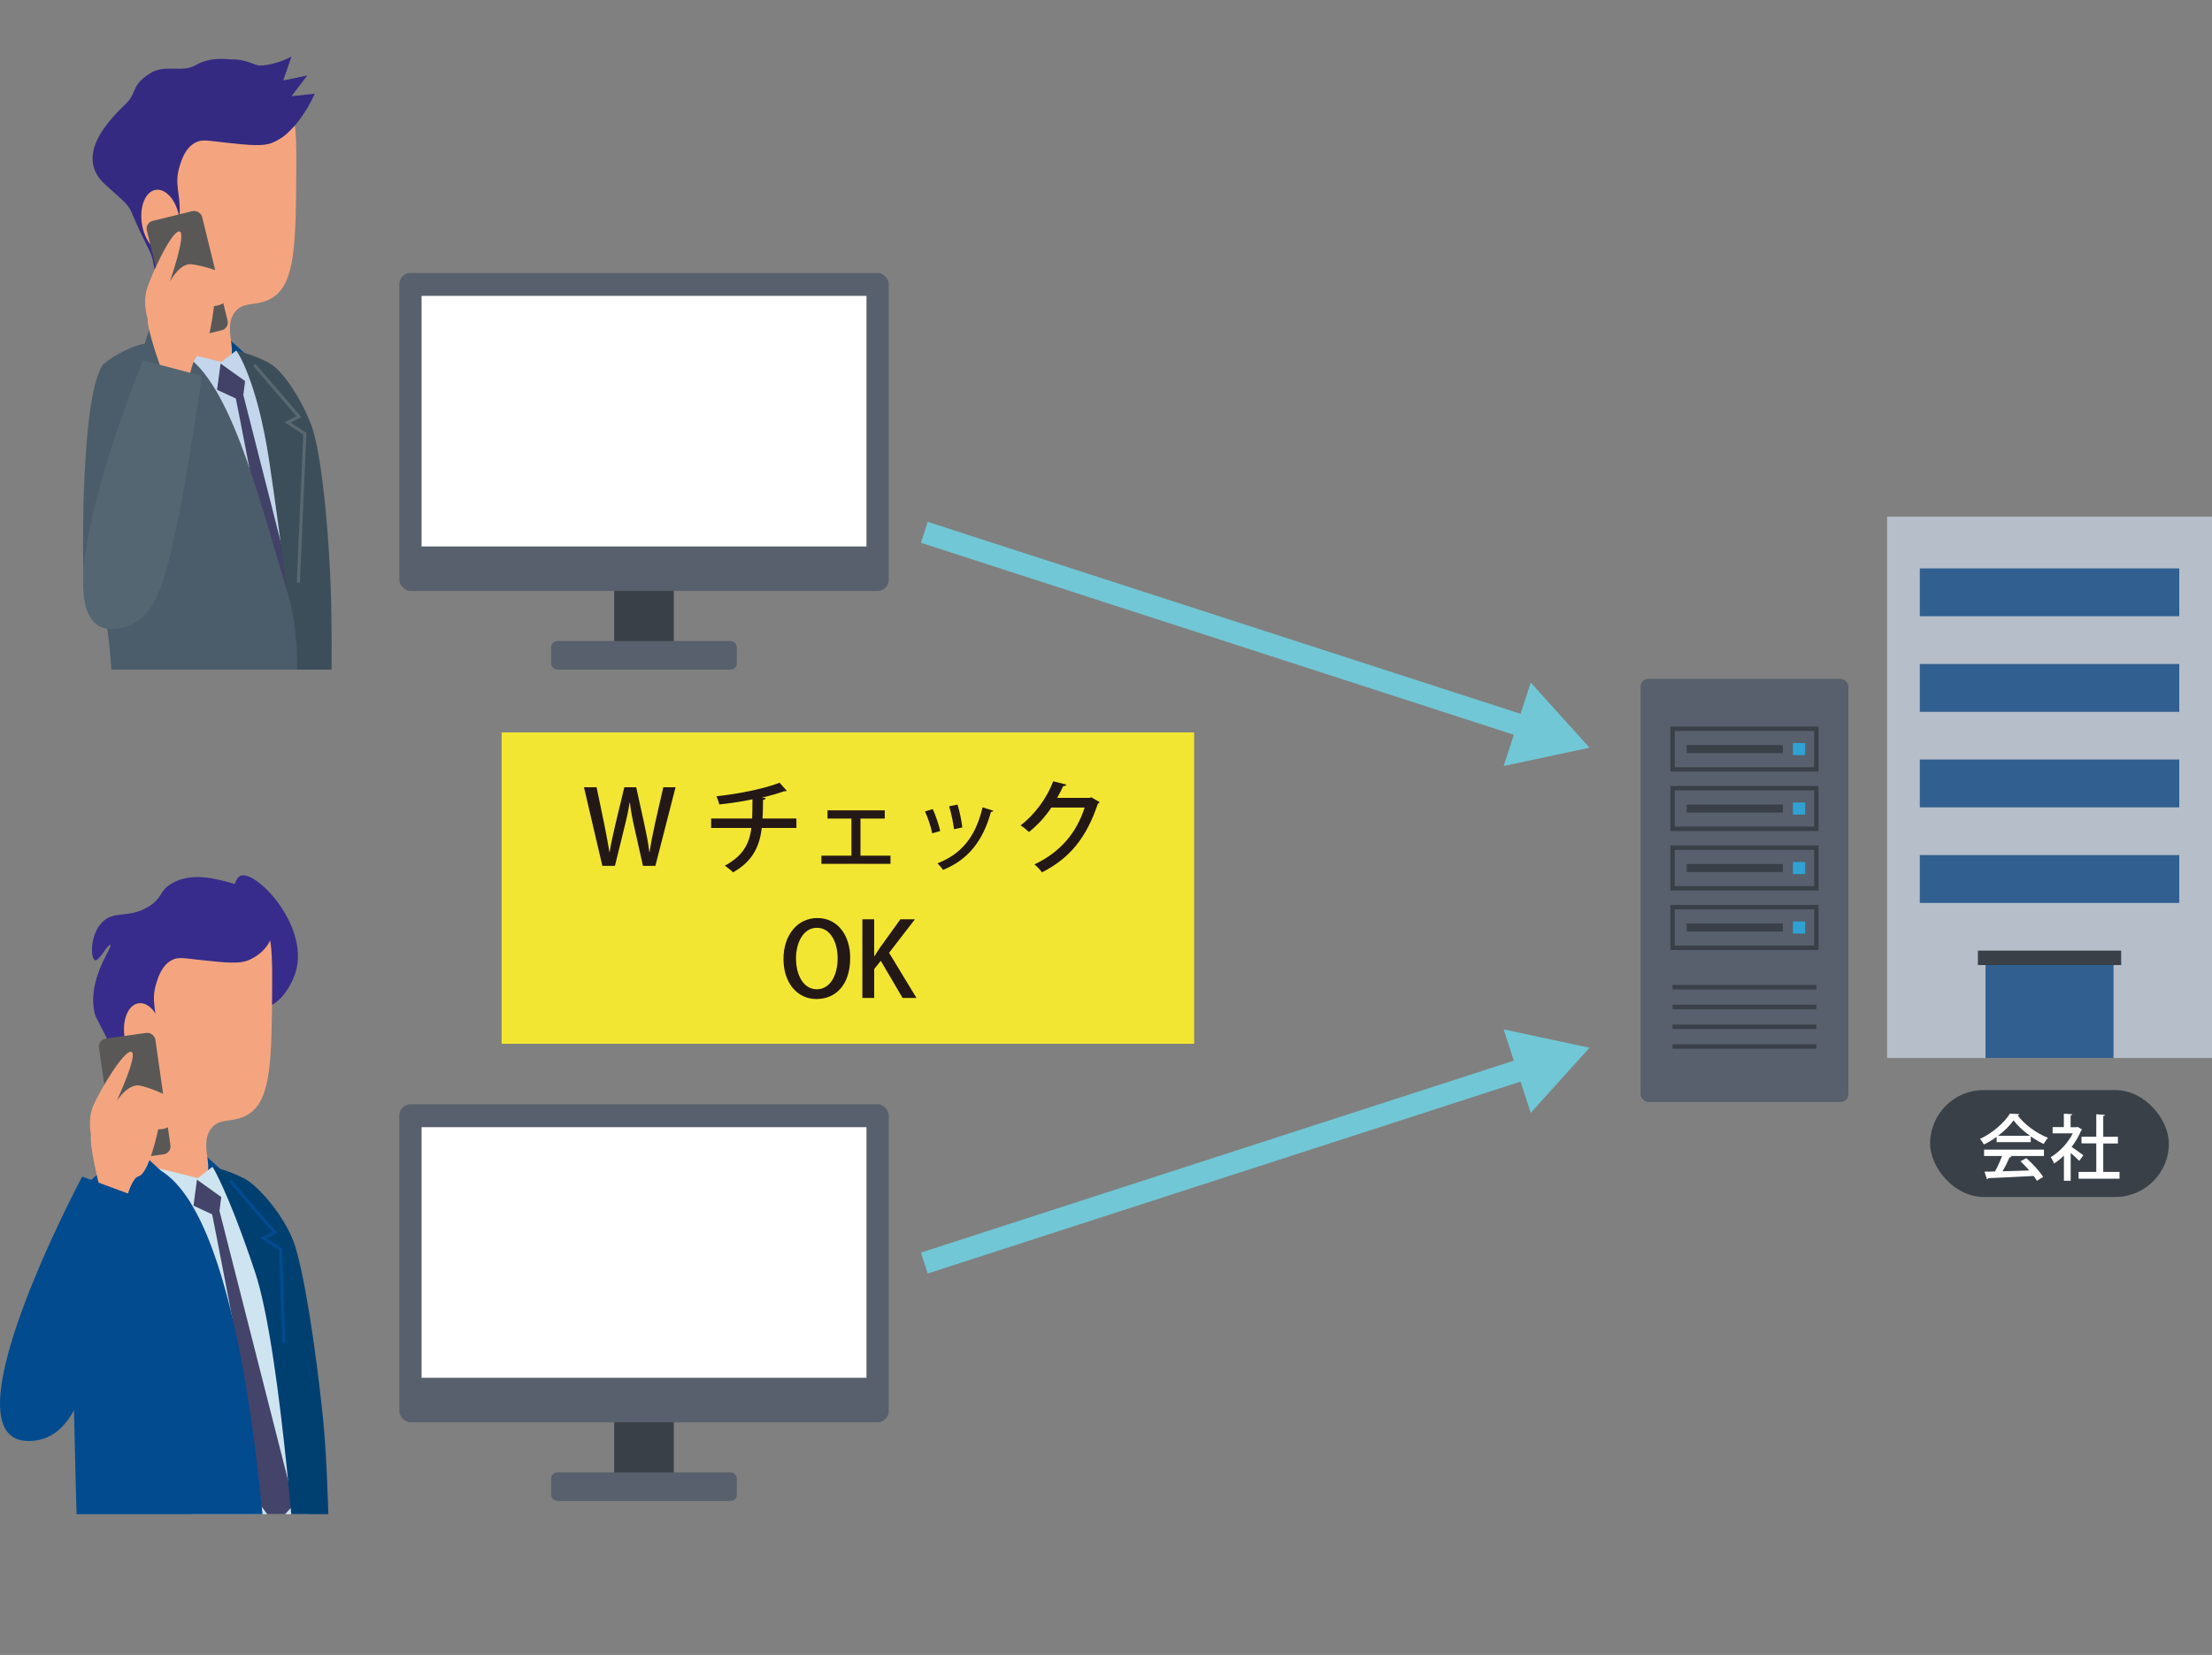 <?xml version="1.0" encoding="UTF-8"?><svg id="_レイヤー_2" xmlns="http://www.w3.org/2000/svg" xmlns:xlink="http://www.w3.org/1999/xlink" viewBox="0 0 301.44 225.59"><rect x="0" y="0" width="301.44" height="225.59" fill="#808080" stroke="none"/><defs><style>.cls-1{fill:#cfe4f1;}.cls-2{fill:#372c8b;}.cls-3{fill:#fff;}.cls-4{fill:#b5bec9;}.cls-5{fill:#3c4e59;}.cls-6{fill:#57606c;}.cls-7{fill:#546671;}.cls-8{fill:#004071;}.cls-9{fill:#044785;}.cls-10{fill:#595857;}.cls-11{fill:#c3d6ec;}.cls-12{stroke:#024b8f;stroke-width:.43px;}.cls-12,.cls-13,.cls-14,.cls-15{stroke-miterlimit:10;}.cls-12,.cls-13,.cls-14,.cls-15,.cls-16{fill:none;}.cls-17{fill:#f2e633;}.cls-13{stroke:#394048;stroke-width:.6px;}.cls-14{stroke:#71c7d5;stroke-width:3px;}.cls-18{clip-path:url(#clippath-1);}.cls-19{fill:#71c7d5;}.cls-20{fill:#024b8f;}.cls-21{fill:#394048;}.cls-15{stroke:#586770;stroke-width:.43px;}.cls-22{fill:#315f90;}.cls-23{fill:#424167;}.cls-24{clip-path:url(#clippath);}.cls-25{fill:#30a1d2;}.cls-26{fill:#f4a57f;}.cls-27{fill:#444369;}.cls-28{fill:#352a81;}.cls-29{fill:#231815;}.cls-30{fill:#4b5d6a;}</style><clipPath id="clippath"><rect class="cls-16" x="3.26" y="115.12" width="57.22" height="91.28"/></clipPath><clipPath id="clippath-1"><rect class="cls-16" x="3.26" y="0" width="63.66" height="91.28" transform="translate(70.18 91.28) rotate(-180)"/></clipPath></defs><g><rect class="cls-21" x="83.7" y="78.82" width="8.12" height="9.96"/><rect class="cls-6" x="54.42" y="37.21" width="66.69" height="43.34" rx="1.51" ry="1.51"/><rect class="cls-6" x="75.11" y="87.38" width="25.3" height="3.9" rx=".83" ry=".83"/><rect class="cls-3" x="57.45" y="40.33" width="60.63" height="34.16"/></g><g><rect class="cls-21" x="83.7" y="192.14" width="8.12" height="9.96"/><rect class="cls-6" x="54.42" y="150.53" width="66.69" height="43.34" rx="1.51" ry="1.51"/><rect class="cls-6" x="75.11" y="200.7" width="25.3" height="3.9" rx=".83" ry=".83"/><rect class="cls-3" x="57.45" y="153.65" width="60.63" height="34.16"/></g><rect class="cls-17" x="68.36" y="99.84" width="94.37" height="42.44"/><g><path class="cls-29" d="m92.06,107.31l-2.75,10.72h-1.69l-1.16-5.17c-.28-1.25-.49-2.33-.62-3.47h-.04c-.17,1.15-.41,2.2-.73,3.47l-1.27,5.17h-1.71l-2.51-10.72h1.72l1.06,5.1c.27,1.32.5,2.63.69,3.74h.03c.17-1.15.48-2.41.78-3.77l1.22-5.07h1.62l1.12,5.1c.27,1.26.52,2.49.67,3.73h.04c.18-1.26.43-2.47.71-3.77l1.15-5.06h1.65Z"/><path class="cls-29" d="m108.53,112.86h-4.72c-.31,2.56-1.26,4.55-3.91,6.05-.29-.29-.77-.67-1.12-.91,2.41-1.3,3.33-2.89,3.61-5.14h-5.48v-1.29h5.59c.03-.83.04-1.62.04-2.61-1.33.28-3.04.55-4.52.69-.08-.35-.22-.73-.38-1.11,4.41-.48,7.52-1.4,8.59-1.85l.99,1.11s-.13.06-.21.06c-.06,0-.1,0-.15-.01-.78.29-2.06.66-3.08.88l.55.04c-.03.14-.13.25-.35.28-.01.92-.01,1.74-.07,2.52h4.62v1.29Z"/><path class="cls-29" d="m120.57,110.46v1.12h-3.31v5.06h4.09v1.11h-9.41v-1.11h4.09v-5.06h-3.26v-1.12h7.8Z"/><path class="cls-29" d="m127.11,110.28c.39.85.84,2.17,1.02,3l-1.09.31c-.17-.85-.57-2.1-.99-2.98l1.06-.32Zm8.25.24c-.04.1-.17.15-.32.15-1.12,4.1-3.24,6.58-6.53,7.91-.15-.24-.52-.67-.76-.9,3.15-1.21,5.17-3.47,6.15-7.63l1.46.46Zm-4.88-.85c.29.9.56,2.24.66,3.12l-1.13.24c-.11-.91-.38-2.2-.67-3.12l1.15-.24Z"/><path class="cls-29" d="m149.85,109.34c-.04.1-.17.18-.25.24-1.53,4.55-3.77,7.4-7.61,9.33-.22-.32-.63-.78-1.02-1.08,3.59-1.71,5.74-4.33,6.84-7.75h-4.54c-.76,1.16-1.86,2.4-3.05,3.33-.27-.27-.76-.67-1.13-.9,1.86-1.44,3.53-3.61,4.44-6.01l1.78.45c-.04.14-.22.21-.42.21-.25.56-.55,1.09-.83,1.6h4.45l.21-.08,1.13.66Z"/><path class="cls-29" d="m115.86,130.56c0,3.73-2,5.62-4.61,5.62s-4.48-2.21-4.48-5.45,1.88-5.59,4.62-5.59,4.47,2.34,4.47,5.42Zm-7.38.13c0,2.17.98,4.16,2.83,4.16s2.84-1.95,2.84-4.23c0-2.04-.9-4.15-2.82-4.15s-2.86,2.11-2.86,4.22Z"/><path class="cls-29" d="m124.89,136.03h-1.89l-2.97-5.06-.9,1.12v3.94h-1.61v-10.72h1.61v5.03h.04c.25-.42.52-.81.77-1.19l2.76-3.84h1.98l-3.52,4.57,3.73,6.15Z"/></g><g><line class="cls-14" x1="125.96" y1="72.56" x2="208.42" y2="99.27"/><polygon class="cls-19" points="204.91 104.42 216.61 101.92 208.6 93.04 204.91 104.42"/></g><g><line class="cls-14" x1="125.96" y1="172.17" x2="208.42" y2="145.47"/><polygon class="cls-19" points="208.6 151.7 216.61 142.82 204.91 140.32 208.6 151.7"/></g><g><rect class="cls-4" x="257.16" y="70.43" width="44.28" height="73.79"/><rect class="cls-22" x="270.58" y="129.97" width="17.44" height="14.25"/><rect class="cls-21" x="269.54" y="129.58" width="19.52" height="1.97"/><rect class="cls-22" x="261.62" y="116.56" width="35.36" height="6.52"/><rect class="cls-22" x="261.62" y="103.53" width="35.36" height="6.52"/><rect class="cls-22" x="261.62" y="90.51" width="35.36" height="6.52"/><rect class="cls-22" x="261.62" y="77.48" width="35.36" height="6.52"/></g><g><rect class="cls-21" x="263.03" y="148.59" width="32.53" height="14.57" rx="7.29" ry="7.29"/><g><path class="cls-3" d="m272.09,155.68v-.71c-.54.39-1.13.75-1.73,1.04-.12-.21-.35-.57-.55-.76,1.71-.78,3.34-2.22,4.09-3.45l1.28.07c-.02.08-.11.15-.22.17.93,1.27,2.62,2.47,4.13,3.06-.22.23-.43.57-.59.84-.58-.27-1.18-.63-1.76-1.03v.78h-4.66Zm-1.71,1.9v-.87h8.16v.87h-4.64l.21.07c-.04.08-.13.12-.26.12-.24.56-.59,1.28-.96,1.89,1.13-.03,2.4-.07,3.65-.11-.38-.44-.8-.89-1.21-1.25l.8-.43c.9.77,1.84,1.82,2.3,2.56l-.85.53c-.12-.19-.26-.43-.44-.66-2.28.13-4.68.23-6.2.3-.02.09-.09.13-.17.15l-.33-1.04c.41,0,.9,0,1.43-.03.34-.62.71-1.43.96-2.1h-2.46Zm6.26-2.76c-.9-.63-1.71-1.38-2.24-2.11-.47.69-1.22,1.44-2.11,2.11h4.35Z"/><path class="cls-3" d="m283.75,153.96c-.02.06-.08.1-.14.13-.31.78-.77,1.55-1.3,2.24.48.32,1.35.97,1.59,1.15l-.55.76c-.25-.26-.74-.71-1.17-1.08v3.79h-.92v-3.43c-.43.42-.89.79-1.34,1.08-.09-.24-.32-.68-.47-.86,1.17-.68,2.35-1.92,3.02-3.25h-2.75v-.85h1.53v-1.83l1.14.07c0,.08-.07.14-.22.17v1.6h.81l.15-.04.6.35Zm2.87,5.79h2.22v.92h-5.58v-.92h2.41v-3.89h-2.01v-.91h2.01v-3.06l1.18.08c0,.08-.08.14-.23.16v2.83h2v.91h-2v3.89Z"/></g></g><g><rect class="cls-6" x="223.57" y="92.53" width="28.32" height="57.68" rx="1.06" ry="1.06"/><g><rect class="cls-13" x="227.93" y="99.34" width="19.59" height="5.54"/><rect class="cls-21" x="229.87" y="101.56" width="13.1" height="1.09" transform="translate(472.83 204.21) rotate(180)"/><rect class="cls-25" x="244.33" y="101.28" width="1.67" height="1.65"/></g><g><rect class="cls-13" x="227.93" y="107.44" width="19.59" height="5.54"/><rect class="cls-21" x="229.87" y="109.67" width="13.1" height="1.09" transform="translate(472.83 220.43) rotate(180)"/><rect class="cls-25" x="244.33" y="109.39" width="1.67" height="1.65"/></g><g><rect class="cls-13" x="227.93" y="115.55" width="19.59" height="5.54"/><rect class="cls-21" x="229.87" y="117.78" width="13.1" height="1.09" transform="translate(472.83 236.65) rotate(180)"/><rect class="cls-25" x="244.33" y="117.5" width="1.67" height="1.65"/></g><g><rect class="cls-13" x="227.93" y="123.66" width="19.59" height="5.54"/><rect class="cls-21" x="229.87" y="125.89" width="13.1" height="1.09" transform="translate(472.83 252.87) rotate(180)"/><rect class="cls-25" x="244.33" y="125.61" width="1.67" height="1.65"/></g><line class="cls-13" x1="227.93" y1="142.65" x2="247.52" y2="142.65"/><line class="cls-13" x1="227.93" y1="137.26" x2="247.52" y2="137.26"/><line class="cls-13" x1="227.93" y1="134.57" x2="247.52" y2="134.57"/><line class="cls-13" x1="227.93" y1="139.96" x2="247.52" y2="139.96"/></g><g><g class="cls-24"><polygon class="cls-20" points="16.3 159.06 17.46 155.42 26.86 156.49 30.5 159.77 16.3 159.06"/><path class="cls-2" d="m35.95,137.17c1.67.29,3.5-2.34,4.19-4.19,2.39-6.46-5.19-14.41-7.33-13.61-2.67,1-.72,17.12,3.14,17.79Z"/><path class="cls-26" d="m37.09,134.03c-.05,10.51-.14,15.81-3.14,17.79-1.78,1.17-3.34.65-4.52,1.41-.25.15-.49.38-.71.68-.9,1.28-.6,2.77-.42,4.2.14,1.16.17,2.26-.63,3.13-1.21,1.33-3.46,1.12-4.19,1.05-3.31-.31-6.28-3.14-6.28-3.14,2.15-6.69,2.09-8.37,2.09-8.37-.1-3.05-1.5-3.38-2.09-6.28-1.28-6.25,3.72-12.04,4.19-12.56,4.17-4.69,11.73-7.72,14.65-5.23.76.65,1.08,1.56,1.05,7.33Z"/><path class="cls-2" d="m37,127.75c-.72,2.03-2.59,2.91-3.14,3.14-1.26.52-2.95.35-6.28,0-2.58-.27-3.27-.5-4.19,0-1.32.72-1.81,2.22-2.09,3.14-.77,2.49.08,3.61,0,6.28-.11,3.7-1.91,7.33-3.14,7.33-.53,0-.85-.68-2.09-3.14-3.03-6.01-3.02-5.81-3.14-6.28-1.18-4.67,2.53-9.2,2.09-9.42-.3-.16-1.54,2.3-2.09,2.09-.58-.21-.72-3.51,1.05-5.23,1.66-1.61,3.51-.4,6.28-2.09,1.95-1.19,1.39-2.11,3.14-3.14,2.69-1.58,5.95-.67,8.37,0,1.95.54,3.18.88,4.19,2.09,1.05,1.25,1.74,3.29,1.05,5.23Z"/><path class="cls-1" d="m28.97,159.03s6.39,7.16,9.23,18.52,4.97,42.29,4.97,42.29l-15.38-3-9.53-58.39,8.7,2.13,2.01-1.54Z"/><path class="cls-27" d="m30.15,163.17l-3.31-2.37-.47,3.55,2.54,1.18s4.29,21.54,5.24,28.4c.95,6.86,1.45,11.36,1.45,11.36l1.89,2.6,2.6-2.84-10.18-39.99.24-1.89Z"/><path class="cls-20" d="m20.92,159.06c-1.36-.56-2.52-.99-3.14-1.04-2.47-.22-6.33,3.6-6.76,4.3-3.02,4.95-2.23,10.76-2.03,12.2,1.8,13.51.63,37.64,2.94,51.07,0,0,16.8-2.37,22.72-2.6-.74,1.56,3.11,1.47,1.66-11.12-.71-6.15-3.47-47.89-15.38-52.8Z"/><path class="cls-8" d="m39.97,169.15c1.41,3.72,3.08,14.79,4.02,23.9.95,9.11.97,26.13.97,26.13l-4.28-.35s-2.25-34.42-5.92-45.42c-3.67-11-5.8-14.38-5.8-14.38,0,0,2.6.65,4.49,1.71s5.21,4.97,6.51,8.4Z"/><polyline class="cls-12" points="31.39 160.98 37.44 168 35.91 168.77 38.24 170.31 38.67 183.11"/><polygon class="cls-20" points="17.46 155.42 22.78 160.39 16.3 159.06 17.46 155.42"/><ellipse class="cls-26" cx="19.55" cy="141.02" rx="2.59" ry="4.31" transform="translate(-22.28 4.93) rotate(-9.19)"/></g><g><rect class="cls-10" x="14.47" y="141.11" width="7.76" height="16.72" rx="1.08" ry="1.08" transform="translate(-20.87 4.07) rotate(-8.1)"/><path class="cls-26" d="m10.83,166.36l2.67-4.87s-1.33-5.26-1.1-6.76c0,0-.47-2.08.28-3.93s4.16-7.65,5.2-7.43-1.96,6.66-1.96,6.66c0,0,1.59-2.38,3.15-2.05s3.53,1.29,3.53,1.29c0,0,1.01,2.14.9,3.45s-1.94,1.22-1.94,1.22c0,0-1.25,6.06-2.67,6.4-1.43.34-2.5,6.63-2.5,6.63"/><path class="cls-20" d="m18.97,163.27s-3.01,12.39-5.52,20.31-4.36,12.39-8.94,12.82c-13.16,1.24,6.69-36.02,6.69-36.02l7.77,2.88Z"/></g></g><g><g class="cls-18"><polygon class="cls-9" points="19.46 47.81 20.62 44.14 30.09 45.21 33.75 48.52 19.46 47.81"/><path class="cls-26" d="m40.38,22.61c-.05,10.58-.14,15.92-3.16,17.91-1.79,1.18-3.36.65-4.55,1.42-.25.15-.5.38-.72.68-.91,1.29-.6,2.79-.42,4.22.14,1.17.17,2.28-.63,3.15-1.22,1.34-3.49,1.13-4.21,1.05-3.33-.32-6.32-3.16-6.32-3.16,2.16-6.73,2.11-8.43,2.11-8.43-.11-3.07-1.51-3.4-2.11-6.32-1.29-6.29,3.74-12.11,4.21-12.64,4.19-4.72,11.81-7.77,14.75-5.27.77.65,1.09,1.57,1.05,7.37Z"/><path class="cls-28" d="m40.29,16.29c-.73,2.05-2.6,2.93-3.16,3.16-1.26.52-2.97.36-6.32,0-2.6-.28-3.29-.5-4.21,0-1.33.72-1.82,2.24-2.11,3.16-.77,2.51.08,3.63,0,6.32-.11,3.73-2.94,9.5-3.26,8.31-.68-2.48-.11-1.58-1.35-4.06-3.05-6.05-1.02-3.95-5.53-8.01-4.51-4.06.99-9.26,2.77-10.99,1.67-1.62.64-2.53,3.43-4.24,1.96-1.2,4.29,0,6.05-1.03,2.71-1.59,5.99-.68,8.43,0,1.97.55,1.88,1.62,2.89,2.83,1.05,1.26,3.07,2.58,2.37,4.54Z"/><path class="cls-11" d="m32.2,47.78s6.43,7.2,9.29,18.64c2.86,11.43,1.92,36.76,1.92,36.76l-12.4,2.78-9.59-58.77,8.75,2.14,2.03-1.55Z"/><path class="cls-23" d="m33.39,51.94l-3.33-2.38-.48,3.57,2.56,1.19s4.32,21.68,5.27,28.58c.95,6.91,1.46,11.43,1.46,11.43l1.91,8.62,2.62-8.86-10.24-40.25.24-1.91Z"/><path class="cls-5" d="m42.43,57.96c1.42,3.74,2.53,15.55,2.71,24.77.22,11.03-.28,21.13-.28,21.13l-4.17,3.39s.15-13.51-1.4-25.43c-.94-7.23-1.86-14.04-2.57-18.77-1.73-11.55-4.52-15.27-4.52-15.27,0,0,2.62.65,4.52,1.73,1.91,1.07,4.4,5,5.71,8.46Z"/><path class="cls-30" d="m24.1,47.81c-1.37-.56-2.54-1-3.16-1.05-2.48-.23-6.6,2.41-7.03,3.12-3.04,4.98-2.66,28.29-2.46,29.75.91,6.8,2.62-.74,3.49,8.74,1.21,13.31.19,14.94,1.36,21.69l24.15-4.17v-14.02s.38-5.68-1.27-11.11c-3.95-13-8.03-30.05-15.07-32.95Z"/><polyline class="cls-15" points="34.65 49.74 40.74 56.8 39.19 57.58 41.54 59.12 40.66 79.43"/><polygon class="cls-30" points="20.62 44.14 25.98 49.14 19.46 47.81 20.62 44.14"/><ellipse class="cls-26" cx="21.9" cy="30.13" rx="2.59" ry="4.31" transform="translate(-4.53 3.89) rotate(-9.19)"/><path class="cls-28" d="m27.88,8.71s.11-.23,2.82-.56,3.94.83,4.74.79c2.37-.11,4.29-1.24,4.29-1.24l-1.13,3.27,3.27-.68-2.14,2.82,3.16-.34s-1.47,3.61-4.17,5.75c-2.29,1.82-7.56-.45-7.56-.45l-3.27-9.36Z"/></g><g><rect class="cls-10" x="21.63" y="29.2" width="7.76" height="16.72" rx="1.08" ry="1.08" transform="translate(-8.21 7.16) rotate(-13.78)"/><path class="cls-26" d="m19.7,55.11l2.17-5.11s-1.85-5.11-1.76-6.61c0,0-.67-2.02-.11-3.93s3.38-8.02,4.44-7.91-1.29,6.82-1.29,6.82c0,0,1.35-2.53,2.94-2.35s3.64.94,3.64.94c0,0,1.22,2.03,1.24,3.35s-1.81,1.41-1.81,1.41c0,0-.64,6.15-2.02,6.63s-1.83,6.85-1.83,6.85"/><path class="cls-7" d="m27.5,51.23s-1.76,12.63-3.48,20.76-3.11,12.76-7.63,13.65c-12.97,2.54,3.09-36.51,3.09-36.51l8.02,2.1Z"/></g></g></svg>